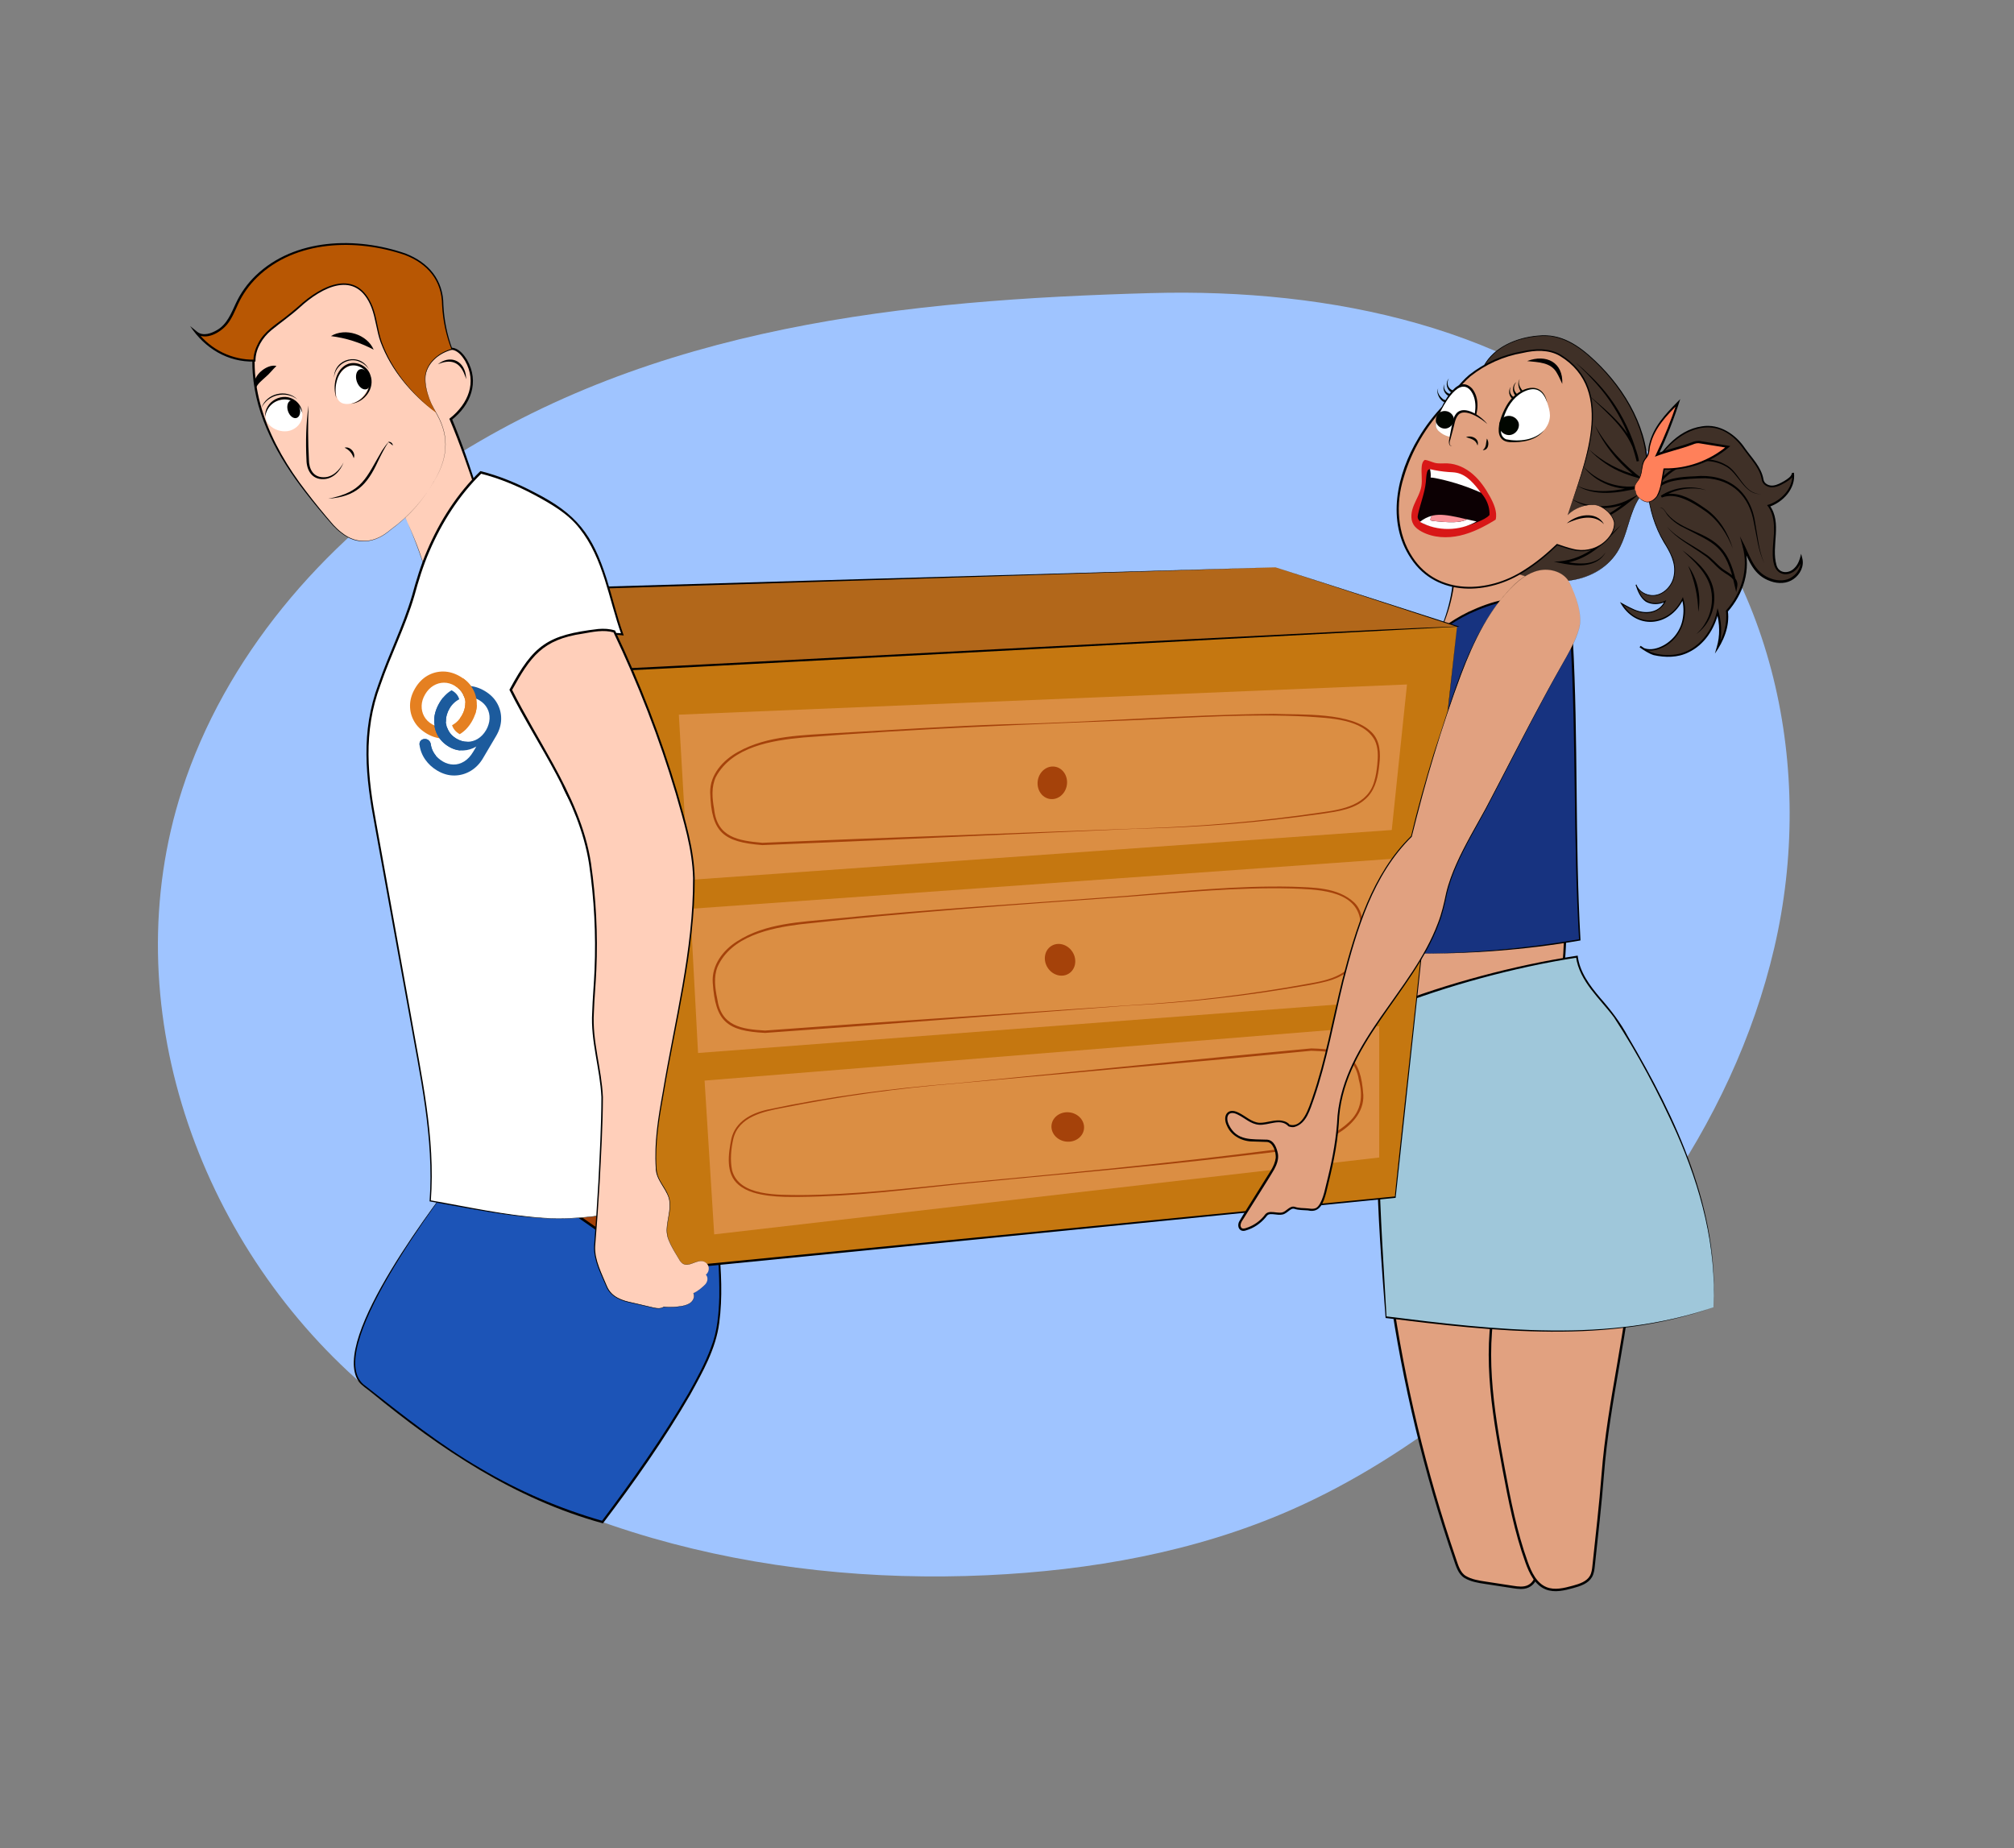 <?xml version="1.0" encoding="UTF-8"?><svg id="Calque_1" xmlns="http://www.w3.org/2000/svg" xmlns:xlink="http://www.w3.org/1999/xlink" viewBox="0 0 827 759"><rect x="0" y="0" width="827" height="759" fill="#808080" stroke="none"/><defs><style>.cls-1{clip-path:url(#clippath);}.cls-2{fill:none;}.cls-2,.cls-3,.cls-4,.cls-5,.cls-6,.cls-7,.cls-8,.cls-9,.cls-10,.cls-11,.cls-12,.cls-13,.cls-14,.cls-15,.cls-16,.cls-17,.cls-18,.cls-19,.cls-20,.cls-21,.cls-22,.cls-23,.cls-24,.cls-25{stroke-width:0px;}.cls-26{clip-path:url(#clippath-1);}.cls-27{stroke:#020202;}.cls-27,.cls-28{stroke-miterlimit:10;}.cls-27,.cls-11{fill:#e1a180;}.cls-28{stroke:#000;}.cls-28,.cls-14{fill:#a5420a;}.cls-4{fill:#fa9298;}.cls-5{fill:#3f3027;}.cls-6{fill:#1c54b7;}.cls-7{fill:#1c5b9d;}.cls-8{fill:#0c0003;}.cls-9{fill:#173380;}.cls-10{fill:#c57710;}.cls-12{fill:#d81717;}.cls-13{fill:#db8e43;}.cls-15{fill:#b2671a;}.cls-16{fill:#b85703;}.cls-17{fill:#9fc4ff;}.cls-18{fill:#9fc7da;}.cls-19{fill:#ff805a;}.cls-20{fill:#fff;}.cls-21{fill:#fffeff;}.cls-22{fill:#e58021;}.cls-23{fill:#ffcfba;}.cls-24{fill:#010600;}.cls-25{fill:#020202;}</style><clipPath id="clippath"><path class="cls-2" d="m187.18,294.52c3.3,1.95,8.14-.13,10.8-4.65s2.15-9.76-1.15-11.7c-3.3-1.95-8.14.13-10.8,4.65"/></clipPath><clipPath id="clippath-1"><ellipse class="cls-2" cx="181.97" cy="298.62" rx="12.14" ry="11.75" transform="translate(-167.69 303.47) rotate(-59.44)"/></clipPath></defs><path class="cls-17" d="m472.79,120.35c73.83-2.04,151.1,14.3,202.51,63.82,52.9,50.96,70.34,131.86,53.24,205.15-17.1,73.29-65.59,138.62-126.18,186.33-22.31,17.57-46.43,33.07-72.41,44.47-39.41,17.29-82.32,24.77-124.77,26.73-92.83,4.29-188.21-19.07-255.99-78.04-67.79-58.97-102.85-156.62-74.42-244.48,17.51-54.11,57.22-100.88,105.66-132.87,87.72-57.94,192.25-68.34,292.36-71.11Z"/><path class="cls-27" d="m619.4,526.71c6.74,37.54,10.81,75.55,12.17,113.66.15,4.17-.28,9.29-4.06,11.04-1.91.89-4.13.59-6.21.27-3.81-.58-7.62-1.16-11.43-1.75-2.84-.43-5.76-.9-8.23-2.37-2.47-1.47-3.34-4.7-4.27-7.42-12.17-35.53-20.98-72.2-26.3-109.37,13.11-6.37,26.43-10.52,40.83-8.24,2.41.38,7.07,1.76,7.5,4.16Z"/><path class="cls-27" d="m670.58,514.7c-1.81,30.52-10.13,60.35-12.45,90.84-.95,12.46-2.44,24.88-3.73,37.31-.16,1.55-.34,3.16-1.12,4.51-1.45,2.52-4.54,3.5-7.35,4.27-3.62.99-7.56,1.97-11.04.58-4.28-1.71-6.48-6.38-8.04-10.72-4.45-12.4-7-25.38-9.42-38.33-4.63-24.67-8.84-50.38-2.13-74.57,2.63-9.47,14.46-13.65,23.97-16.12,10.82-2.81,21.96-3.88,31.33,2.22Z"/><path class="cls-6" d="m191.48,477.7s-61.41,76.45-42.29,91.11c19.12,14.66,50.32,42.74,98.22,56.2,0,0,37.57-48.78,45.73-73.66,8.17-24.88-5.08-81.62-5.08-81.62l-96.58,7.96Z"/><path class="cls-3" d="m191.48,477.7c-10.27,13.32-60.38,78.68-41.33,91.47,15.24,11.99,30.46,24.12,47.27,33.85,15.7,9.28,32.57,16.55,50.11,21.55,0,0-.5.16-.5.16,12.7-16.9,24.97-34.21,35.63-52.49,3.4-6.04,6.91-12.42,9.29-18.92,2.62-6.54,3.19-13.67,3.41-20.66.28-21.15-3.19-42.22-7.59-62.86-22.07,2.54-72.8,5.81-96.29,7.89h0Zm0,0c24.2-2.08,72.62-6.28,96.81-8.28,3.11,13.88,5.48,27.92,6.9,42.07.97,10.55,1.56,21.25.14,31.79-1.37,10.58-6.83,20.19-11.91,29.4-10.63,18.36-22.85,35.73-35.66,52.61,0,0-.19.25-.19.25l-.3-.09c-35.8-9.89-66.42-30.38-94.81-53.7-1.46-1.27-4.09-2.87-5.22-4.52-11.72-17.42,32.43-74.47,44.24-89.54h0Z"/><path class="cls-11" d="m587.76,266.46s9.54-16.04,9.39-32.53l40.79-5.14-2.28,24.08-47.9,13.6Z"/><path class="cls-25" d="m587.76,266.46c5.28-9.99,9.03-21.14,9.03-32.53,0,0,0-.32,0-.32l.31-.04c11.79-1.61,28.8-3.71,40.77-5.28,0,0,.62-.08.62-.08l-.06.62-2.34,24.07-.03.3c-14.07,3.99-34.04,9.31-48.3,13.26h0Zm0,0c14.04-4.14,33.94-10.04,47.77-14.02,0,0-.32.38-.32.38l2.23-24.08.56.54c-12.05,1.5-28.93,3.59-40.81,5,0,0,.31-.36.31-.36-.15,11.47-4.1,22.66-9.75,32.54h0Z"/><path class="cls-11" d="m570.91,413.55c.46.87,1.68,1.24,2.77,1.5,15.67,3.74,44.78,4.68,61.02,3.69,11.15-17.44,6.19-36.19,9.55-55.8-10.4-.03-21.75.86-32.15.83-5.07-.01-10.28,0-15,1.56-3.87,1.28-7.18,3.55-10.15,6-9.67,7.97-16.5,18.34-19.4,29.47-1.12,4.29-1.04,10.39,3.36,12.75Z"/><path class="cls-25" d="m570.91,413.55c.74,1.19,2.3,1.34,3.55,1.63,3.94.86,7.94,1.42,11.94,1.88,10.68,1.17,21.44,1.63,32.18,1.69,5.37.01,10.74-.09,16.1-.43l-.32.19c10.85-16.57,6.19-37.13,9.41-55.66,0,0,.48.57.48.57-9.08-.03-18.17.58-27.28.74-8.93.13-18.53-.78-26.17,4.72-7.43,5.12-13.72,11.98-18.17,19.87-3.41,6.48-9.78,19.59-1.72,24.78h0Zm0,0c-8.2-5.1-2.01-18.42,1.31-25.01,5.52-9.68,13.79-19.13,24.3-23.44,6.55-2.34,13.66-1.6,20.43-1.83,9.09-.19,18.17-.83,27.3-.83h.58l-.1.57c-3.17,18.66,1.34,39.49-9.8,56.12-5.45.29-10.91.35-16.36.29-10.76-.15-21.53-.72-32.21-2.1-4-.52-7.99-1.16-11.92-2.08-1.25-.31-2.81-.5-3.54-1.7h0Z"/><path class="cls-9" d="m579.56,391.54c23.15.21,46.32-1.67,69.14-5.59-2.46-42.57-.93-81.88-3.39-124.45-.39-6.81-8.7-12.98-15.32-14.64-6.62-1.66-13.64-.3-20.08,1.97-18.25,6.43-34.25,21.38-38.08,40.35-1.7,8.41-.99,17.09-.92,25.67.2,25.09-1.67,53.83,8.64,76.7Z"/><path class="cls-3" d="m579.56,391.54c23.15.11,46.29-1.93,69.09-5.87l-.23.29c-2.46-41.05-1.14-82.2-3.53-123.24-.07-1.17-.15-2.54-.57-3.66-1.95-5.1-6.73-8.67-11.62-10.79-9.64-3.89-20.36-.38-29.34,3.75-15.2,7.35-28.15,21.01-31.32,37.96-1.25,6.71-1.03,13.59-.89,20.43.24,13.71-.28,27.41.37,41.09.67,13.63,2.5,27.45,8.04,40.04h0Zm0,0c-11.22-25.46-8.35-54.03-9.02-81.12-.17-6.83-.42-13.76.83-20.56,3.15-17.2,16.23-31.1,31.61-38.6,9.21-4.28,20.15-7.85,30.08-3.87,5.14,2.21,10.16,5.95,12.19,11.35.44,1.21.56,2.64.61,3.93,2.25,41.06.8,82.23,3.12,123.26v.25s-.23.04-.23.04c-22.83,3.92-46.03,5.63-69.19,5.32h0Z"/><path class="cls-18" d="m703.58,536.84c2.56-41.39-17.03-80.5-38.07-115.6-5.8-9.67-16.54-17.07-17.99-28.4-25.31,3.89-53.39,11.41-77.34,20.85-7.24,41.85-4.08,84.82-.89,127.22,45.96,5.6,90.3,10.99,134.29-4.07Z"/><path class="cls-3" d="m703.58,536.84c1.37-24.69-5.2-49.13-15.12-71.56-7.36-16.42-15.87-32.49-25.73-47.54-5.79-7.8-14.17-14.68-15.59-24.85,0,0,.43.32.43.32-13.2,2.06-26.28,4.92-39.17,8.4-12.89,3.5-25.62,7.63-38.05,12.53l.3-.37c-7.55,41.42-3.52,86.57-1.32,126.79,44.46,5.55,90.96,11.11,134.24-3.73h0Zm0,0c-43.2,15.26-89.84,9.9-134.33,4.41,0,0-.28-.03-.28-.03-1.63-21.29-3.25-42.6-3.58-63.98-.31-21.35.64-42.81,4.36-63.9,12.56-4.93,25.41-9.06,38.43-12.56,13.06-3.49,26.29-6.34,39.66-8.37.75,6.7,4.95,12.27,9.18,17.29,4.35,4.92,8.4,10.21,11.51,16.01,19.79,33.61,37.54,71.19,35.05,111.13h0Z"/><path class="cls-2" d="m318.84,267.75c2.51,4.59,4.05,9.71,4.48,14.92"/><path class="cls-10" d="m598.32,257.19c-8.5,78.14-17.01,156.27-25.51,234.41l-303.46,29.92-33.75-251.44,17.07-4.9,345.64-7.99Z"/><path class="cls-3" d="m598.32,257.19c.03.22-25.25,234.48-25.24,234.68-.12.04-303.51,30.08-303.68,30.12-1.31.3-33.66-251.48-34.21-252.19,0,0,.31-.09.31-.09l17.08-4.89c0-.12,345.7-7.56,345.74-7.64h0Zm0,0s-345.95,8.36-345.54,8.34c0,0-17.07,4.91-17.07,4.91.07-2.72,35.06,253.66,33.6,250.61,0,0,303.47-29.74,303.47-29.74-.44,1.81,25.5-234.58,25.54-234.11h0Z"/><path class="cls-28" d="m269.35,521.52c-21.7-14.64-43.35-30.59-65.4-44.7-4.16-77.95-8.31-155.9-12.47-233.85,15,5.39,31.35,10.63,46.35,16.02,5.05,1.82,10.12,3.64,14.84,6.19.7,82.98,18.74,173.38,16.68,256.34Z"/><polygon class="cls-15" points="523.71 232.97 598.32 257.19 253.78 275.05 191.48 242.97 523.71 232.97"/><path class="cls-3" d="m523.71,232.97l74.66,24.04.95.31-1,.05c-.07-.05-344.71,18.3-344.77,18.11,0,0-62.27-32.13-62.27-32.13l-1.5-.77,1.68-.05c82.81-2.45,249.45-7.26,332.24-9.56h0Zm0,0c-82.8,2.68-249.44,7.9-332.22,10.43,0,0,.19-.82.19-.82-.04-.04,63.11,32.36,62.07,31.98,0,.35,345.33-18.27,344.51-17.19,0,0-74.55-24.39-74.55-24.39h0Z"/><polygon class="cls-13" points="289.32 443.73 293.27 506.88 566.34 475.31 566.34 421.36 289.32 443.73"/><polygon class="cls-13" points="278.75 293.47 282.69 361.35 571.49 340.83 577.75 281.07 278.75 293.47"/><polygon class="cls-13" points="283.48 373.19 286.64 432.39 567.65 411.08 571.6 352.67 283.48 373.19"/><path class="cls-14" d="m466.82,340.21c25.3-.67,50.6-2.87,75.64-6.59,8.78-1.19,19.33-3.04,21.9-12.98.66-2.17.96-4.44,1.19-6.71.34-3.37.44-6.85-1.03-9.93-4.84-8.9-18.71-9.1-27.69-9.74-23-1.23-46.01.32-69,1.38-45.97,1.83-92.07,3.62-137.95,7.2-12.88,1.21-29.06,3.7-35.87,16.09-1.99,4.13-1.57,8.87-.78,13.28,1.26,11.67,9.86,12.98,19.82,13.88-.29,0,38.46-1.57,38.4-1.57,24.31-.88,90.21-3.34,115.38-4.28h0Zm0,.1c-43.55,1.86-110.73,5.06-153.8,6.72-15.91-1.28-20.94-5.03-21.4-21.64-.12-7.34,5.31-13.28,11.42-16.64,12.31-6.88,26.86-6.78,40.55-7.73,21.39-1.22,47.68-2.9,68.99-3.6,36.86-.78,73.59-3.97,110.45-4.28,11.42.47,31.99-.82,40.21,7.55,3.51,3.43,3.72,8.76,3.14,13.32-.47,4.58-1.42,9.47-4.61,13.03-4.85,5.35-12.5,6.15-19.23,7.17-25.08,3.54-50.41,5.6-75.72,6.1h0Z"/><path class="cls-14" d="m463.52,412.82c24.68-1.41,49.3-4.37,73.61-8.85,8.68-1.47,18.55-3.78,20.62-13.74.92-4.26,1.35-8.91.66-13.21-2.44-11.81-18.47-11.78-28.09-12.17-22.49-.57-44.9,1.66-67.31,3.4-44.82,3.19-89.76,6.33-134.43,11.3-12.47,1.58-28.32,4.89-33.96,17.51-1.64,4.15-1,8.75-.11,13.03,1.58,11.29,9.91,12.52,19.67,13.09-.29.01,37.34-2.7,37.28-2.7,23.62-1.59,87.6-5.98,112.05-7.66h0Zm0,.1c-42.29,3.14-107.5,8.3-149.33,11.23-15.64-.79-20.43-4.55-21.52-20.63-.5-7.13,4.22-13.36,10.02-16.99,11.62-7.46,25.89-7.87,39.21-9.21,39.88-3.99,81.19-6.44,121.07-9.47,22.39-1.86,44.84-4.22,67.36-3.75,8.78.35,19.02.15,25.84,6.59,3.39,3.38,3.69,8.52,3.3,13-.3,4.49-1.02,9.27-3.87,12.95-4.37,5.56-11.84,6.71-18.38,7.92-24.36,4.3-49.02,7.12-73.71,8.37h0Z"/><path class="cls-14" d="m392.7,444.92c-23.88,1.94-47.68,5.27-71.18,9.98-8.05,1.51-18.35,3.66-20.44,12.91-.92,4.09-1.32,8.64-.47,12.76,2.89,10.82,19.12,10.04,28.09,10.17,21.81-.11,43.47-2.71,65.15-4.88,43.37-4.06,86.84-8.16,130.03-13.8,10.54-1.49,21.84-3.65,29.88-11.13,5.29-4.76,6.01-10.91,4.2-17.56-1.77-10.98-10.13-11.56-19.51-11.89.28-.02-36.44,3.47-36.39,3.47-23.05,2.08-85.5,7.79-109.37,9.97h0Zm0-.1c41.27-4.01,104.9-10.51,145.73-14.3,15.02.34,20.33,3.38,21.39,19.21.28,6.98-5.04,12.56-10.7,15.86-11.52,6.69-25.19,7.31-38.1,8.9-38.56,4.67-78.54,7.94-117.12,11.77-21.66,2.29-43.36,5.02-65.19,5.23-4.36.06-8.75.05-13.11-.5-4.35-.59-8.89-1.57-12.35-4.5-5.41-4.53-4.17-12.74-2.93-18.88,1.67-7.04,8.12-10.46,14.68-11.93,25.58-5.44,51.63-8.84,77.69-10.86h0Z"/><ellipse class="cls-14" cx="432.14" cy="321.48" rx="6.71" ry="6.04" transform="translate(47.25 698.25) rotate(-81.04)"/><ellipse class="cls-14" cx="435.29" cy="394.11" rx="6.04" ry="6.71" transform="translate(-144.78 302.9) rotate(-33.22)"/><ellipse class="cls-14" cx="438.45" cy="462.78" rx="6.04" ry="6.71" transform="translate(-77.34 837.43) rotate(-82.54)"/><path class="cls-5" d="m620.7,234.64c7.39,2.89,15.39,4.72,23.27,3.81s15.67-4.85,19.96-11.53c4.49-6.99,4.79-16.1,9.46-22.97.61-.9,2.47-1.3,3.31-1.99.58,6.51,2.83,13.98,6.06,19.65,1.34,2.36,2.91,4.62,3.89,7.16,1.17,3.05,1.43,6.53.26,9.59s-3.89,5.57-7.12,6.08c-3.23.51-6.8-1.29-7.96-4.34.7,2.41,2.34,6.08,4.65,7.07,2.31.99,5.05.88,7.28-.27-1.38,3.12-4.98,4.99-8.38,4.66s-6.48-2.04-9.45-3.71c2.03,3.3,5.26,6.28,9.07,6.99,3.81.71,7.9-.27,10.98-2.62,2.13-1.63,3.75-3.85,4.96-6.25,1.16,3.77.73,8.7-.98,12.25-1.72,3.56-4.81,6.42-8.48,7.87-2.62,1.03-5.86,1.24-8-.59,1.66,1.19,4.43,3.04,6.45,3.34,2.23.34,4.48.63,6.72.47,4.61-.32,9-2.57,12.23-5.88,3.23-3.31,5.35-7.62,6.39-12.12,1.37,4.83,1.48,9.65.09,14.48,2.87-4.51,4.35-9.54,3.75-14.85,6.55-7.54,9.39-16.93,6.86-26.59,1.88,3.66,3.15,8.06,6.22,10.81,3.06,2.75,7.36,4.44,11.35,3.43,3.99-1.01,7.17-5.3,6.07-9.27-.6,2.4-2.46,5.08-4.83,5.81-1.19.37-2.54.4-3.64-.19-1.57-.85-2.25-2.74-2.52-4.5-.61-3.83.04-7.73.21-11.61.18-3.88-.21-8.02-2.55-11.11,5.7-1.81,10.82-7.6,9.97-13.53-.03,1.64-2.33,3.09-3.76,3.89-1.52.85-3.13,1.7-4.87,1.72-1.74.02-3.62-1.09-3.86-2.81-.67-4.77-4.95-9.02-7.7-12.96-2.76-3.94-6.66-7.29-11.35-8.39-5.95-1.4-12.28,1.05-16.97,4.96-4.69,3.92-8.05,9.16-11.33,14.32.87-18.55-10.09-36.94-24.21-49.01-3.19-2.72-6.63-5.26-10.56-6.72-10.35-3.86-27.43,1.23-32.29,11.15,8.5.28,19.94,5.08,24.32,12.37,4.38,7.29,5.43,16.29,3.9,24.65s-5.47,16.14-10.45,23.04c-2.6,3.59-5.5,7.01-7.5,10.97-1.07,2.13-1.88,4.49-1.63,6.86s.48,5.55,2.7,6.42Z"/><path class="cls-3" d="m620.7,234.64c14.41,5.98,33.72,6.51,43.26-7.9,4.49-7.12,4.66-16.21,9.57-23.1.94-.88,2.31-1.08,3.27-1.88,0,0,.02.19.02.19.46,4.82,1.67,9.56,3.44,14.06,1.63,4.63,4.81,8.41,6.63,12.94.84,2.29,1.18,4.8.78,7.23-.66,4.84-5.28,9.34-10.37,8.38-2.42-.43-4.72-2.04-5.63-4.41l.35-.12c.38,1.28.89,2.53,1.53,3.7,1.86,4.19,6.97,4.86,10.65,2.7,0,0-.24.54-.24.54-1.44,3.24-5.13,5.13-8.6,4.8-3.46-.34-6.56-2.06-9.53-3.73,0,0,.32-.33.32-.33,6.18,10.59,19.61,8.73,24.57-1.89,0,0,.32-.63.32-.63l.2.67c2.45,8.1-1.69,17.66-9.82,20.56-2.6.97-5.85,1.2-8.12-.71,0,0,.4-.51.4-.51,1.41,1,2.86,1.96,4.41,2.66,3.16,1.19,6.8,1.3,10.11.88,9.27-1.52,15.53-10.14,17.04-19,1.68,5.18,2.09,10.85.52,16.11,0,0-.72-.33-.72-.33,2.8-4.35,4.32-9.6,3.65-14.77,6.34-7.05,9.45-17.08,6.85-26.34,0,0-1.1-4.16-1.1-4.16l1.96,3.83c2.7,5.74,4.49,11.46,11.09,13.61,2.79.98,6.05.92,8.45-.81,2.36-1.62,3.98-4.62,3.22-7.49,0,0,.94-.01.94-.01-.87,3.37-3.74,6.78-7.52,6.4-7.17-1.2-3.9-13.58-4.14-18.6.02-3.49-.63-7.08-2.85-9.76,5.65-1.59,11.05-7.06,10.27-13.24,0,0,.81-.05.81-.05-.21,2.04-2.06,3.03-3.55,3.99-2.16,1.25-5.05,2.8-7.61,1.51-1.04-.48-1.98-1.5-2.12-2.72,0,0-.11-.61-.11-.61-.26-1.23-.75-2.38-1.33-3.49-1.61-2.97-3.92-5.53-5.94-8.34-1.92-2.79-4.33-5.28-7.26-6.95-9.46-5.49-20.51,1.1-26.27,9.01-2.32,2.97-4.35,6.2-6.39,9.39,1.16-18.12-8.5-35.32-21.33-47.52-6.49-6.19-13.75-11.34-23.18-10.31-8.5.71-17.82,4.4-22.07,12.22,0,0-.13-.21-.13-.21,4.49.19,8.88,1.4,12.95,3.23,4.04,1.86,7.92,4.38,10.62,8,5.09,7.44,6.28,16.99,4.75,25.74-1.57,8.83-5.84,16.95-11.14,24.09-3.65,5.24-9.23,10.74-8.48,17.61.24,2.07.44,4.84,2.62,5.79h0Zm0,0c-2.19-.94-2.38-3.72-2.64-5.79-.76-6.91,4.79-12.39,8.43-17.66,5.27-7.15,9.51-15.27,11.05-24.07,1.5-8.69.29-18.21-4.78-25.58-2.67-3.56-6.53-6.06-10.55-7.89-4.05-1.8-8.42-3-12.86-3.17h-.23s.1-.21.1-.21c4.28-7.95,13.7-11.72,22.31-12.46,9.56-1.06,16.92,4.09,23.51,10.35,12.7,12.02,22.35,28.84,21.67,46.77,0,0-.54-.17-.54-.17,5.3-8.58,11.98-18.19,22.76-19.7,7.14-1.18,13.85,3.31,17.65,9.06,2.79,3.94,6.71,7.72,7.55,12.75.25,1.75,2.27,2.73,3.99,2.5,1.6-.18,3.11-1.04,4.57-1.87,1.25-.78,2.98-1.8,3.14-3.31,0,0,.81-.05.81-.05.83,6.4-4.45,12.1-10.24,14,0,0,.21-.67.21-.67,5.36,7.26.57,16.69,2.87,24.63.99,3.49,5.06,3.58,7.31,1.22,1.63-1.52,2.32-3.81,2.79-5.92,0,0,.47,1.82.47,1.82.89,3.27-.9,6.72-3.59,8.57-2.69,1.92-6.31,1.99-9.33.91-6.96-2.33-8.83-8.16-11.59-14.11,0,0,.86-.33.86-.33,1.23,4.69,1.24,9.71-.06,14.38-1.28,4.68-3.76,8.97-6.93,12.61l.1-.32c.82,6.31-1.76,12.39-5.33,17.45,0,0,.77-2.67.77-2.67,1.37-4.64,1.26-9.62-.08-14.26,0,0,.74-.02.74-.02-1.54,6.86-5.8,13.38-12.28,16.45-4.42,2.23-9.56,2.19-14.29,1.14-2.12-.69-3.99-1.97-5.78-3.22,0,0,.4-.51.4-.51,2.05,1.74,5.08,1.5,7.48.61,5.04-1.87,8.95-6.5,9.82-11.83.48-2.64.44-5.41-.31-7.98l.51.04c-5.61,11.47-19.62,12.74-25.95,1.1,1.74.98,3.49,2,5.31,2.79,4.53,2.28,10.64,1.89,13.01-3.17,0,0,.28.27.28.27-2.47,1.25-5.54,1.33-7.99-.02-2.31-1.61-3.38-4.34-4.21-6.91,0,0,.35-.12.35-.12.84,2.23,3.02,3.78,5.34,4.2,4.89.93,9.35-3.42,10-8.09.9-4.92-1.59-9.45-4.13-13.48-3.71-6.28-5.9-13.44-6.62-20.69,0,0,.17.07.17.07-.67.5-1.44.74-2.14,1.1-.77.32-1.24.89-1.63,1.6-.84,1.34-1.55,2.77-2.14,4.25-2.41,5.87-3.36,12.38-6.8,17.82-9.59,14.41-28.95,13.86-43.37,7.83h0Z"/><path class="cls-11" d="m644.52,239.35c-2.15-4.39-7.83-6.18-12.61-5.13-4.78,1.05-8.76,4.32-12.12,7.87-10.95,11.58-17.13,26.77-22.47,41.79-6.94,19.53-12.87,39.42-17.76,59.56-14.33,13.5-22.08,36.06-27.08,55.1-5,19.04-7.89,38.71-14.95,57.09-1.41,3.67-4.6,8.02-8.24,6.54-1.25-1.74-4.21-1.87-6.33-1.55-2.12.32-4.22,1.08-6.35.8-3.32-.43-5.81-3.22-8.92-4.44-1.01-.39-2.23-.59-3.13.01-1.2.81-1.21,2.58-.78,3.97.95,3.1,3.48,5.66,6.56,6.65,1.79.58,3.7.64,5.59.7,1.5.05,3,.1,4.5.14,2.48.08,4.16,4.56,3.9,7.03s-1.61,4.67-2.92,6.78c-3.84,6.13-7.68,12.26-11.51,18.4-.44.7-.89,1.43-.97,2.25s.32,1.76,1.11,1.99c.45.14.94.03,1.39-.1,3.33-.94,6.33-3.02,8.39-5.81,1.45-1.97,4.89.05,7.17-.85,1.66-.65,2.98-2.78,4.66-2.18s3.98.44,5.79.67c.96.12,1.96.23,2.85-.14.88-.36,1.51-1.14,1.99-1.96,1.12-1.87,1.66-4.02,2.18-6.14,2.32-9.43,4.55-18.95,4.98-28.65,1.48-33.52,37.84-57.67,44.05-90.64,2.68-14.21,11.97-27.86,18.6-40.71,2.68-5.18,5.35-10.36,8.03-15.54,6.83-13.21,13.66-26.43,20.99-39.37,2.81-4.96,5.72-9.93,7.31-15.4s-1.39-13.65-3.9-18.77Z"/><path class="cls-25" d="m644.52,239.35c-2.77-5.37-10.06-6.59-15.26-4.27-2.68,1.11-5.06,2.85-7.19,4.81-10.59,10.06-16.98,23.56-22.09,37.03-4.06,10.87-7.71,21.89-11.09,32.99-3.41,11.13-6.38,22.41-9.19,33.68-15.93,15.7-22.53,38.06-27.98,59.17-3.96,16.11-6.75,32.58-12.15,48.33-1.63,4.38-3.01,10.39-8.18,11.72-.8.11-1.61-.02-2.35-.31l-.07-.1c-3.22-3.32-7.96-.25-11.98-.53-3.47-.27-5.83-2.8-8.74-4.18-3.84-1.99-5.24.89-3.61,4.26,3.26,6.66,9.39,5.77,15.68,6.03,2.86.23,3.97,3.46,4.43,5.83.38,2.23-.5,4.51-1.55,6.43-2.2,3.74-4.52,7.29-6.78,10.94-.91,1.43-4.19,6.68-5.12,8.16-.71,1.32-1.94,2.51-1.9,4,.26,1.72,1.76,1.15,3.2.6,2.42-.93,4.62-2.48,6.29-4.47.39-.42.64-.93,1.15-1.27.54-.39,1.18-.5,1.76-.52,1.56-.04,3.26.51,4.7.19,1.69-.37,3.1-2.9,5.16-2.31,1.75.62,3.63.47,5.48.66,1.47.22,3.1.38,4.11-.89,2.3-2.69,3.07-8.49,4.03-11.88,2.03-8.31,3.54-16.73,3.94-25.28,2.99-30.92,30.74-51.1,41.21-79.06,1.57-3.99,2.5-8.14,3.38-12.34.99-4.19,2.52-8.22,4.26-12.13,3.49-7.84,7.93-15.19,12.02-22.71,8-15.14,15.7-30.44,23.85-45.5,2.04-3.77,4.1-7.52,6.21-11.25,3.12-5.59,6.59-11.09,8.33-17.3,1.34-6.35-1.34-12.8-3.93-18.5h0Zm0,0c2.62,5.68,5.31,12.15,3.99,18.51-1.72,6.22-5.18,11.75-8.28,17.35-2.09,3.73-4.15,7.49-6.17,11.26-8.1,15.09-15.76,30.4-23.71,45.57-4.07,7.53-8.48,14.89-11.94,22.72-1.72,3.91-3.23,7.92-4.2,12.08-.87,4.18-1.8,8.41-3.36,12.41-10.68,28.83-40.02,49.83-41.12,82.16-.59,9.57-2.91,19.17-5.19,28.46-1.05,3.79-2.42,8.36-7.47,7.17-1.86-.16-3.82-.05-5.64-.67-.68-.2-1.26.18-1.85.59-.83.58-1.64,1.43-2.86,1.75-1.18.27-2.3.07-3.35-.05-1.16-.13-2.33-.27-3.04.47-1.89,2.51-4.43,4.55-7.39,5.67-1.14.35-2.27,1.05-3.5.34-1.22-.86-1.14-2.49-.62-3.5,1.77-3.16,4.87-7.83,6.77-10.98,0,0,3.4-5.45,3.4-5.45,1.82-3.15,4.4-6.08,4.87-9.77.12-2.18-1.01-6.28-3.56-6.51-1.53-.03-4.09-.16-5.62-.19-4.4.08-9.03-2.19-10.84-6.41-2.02-4.13.25-7.76,4.78-5.41,2.82,1.33,5.3,3.9,8.43,4.13,3.07.16,6.38-1.53,9.59-.8,1.09.21,2.26.68,2.98,1.69l-.17-.14c5.55,1.63,8.01-7.04,9.42-10.96,5.44-15.71,8.26-32.12,12.27-48.23,5.53-21.17,12.24-43.6,28.29-59.32,2.51-10.68,5.86-22.56,9.18-33.47,8.09-23.98,14.79-51.87,33.42-69.98,2.13-1.96,4.52-3.69,7.22-4.8,5.22-2.31,12.53-1.08,15.28,4.32h0Z"/><path class="cls-3" d="m652.48,162.38c8.47,7.29,18.66,15.2,20.51,26.94,0,0-.92.19-.92.19-1.92-7.83-5.01-15.39-9.33-22.22-4.21-6.94-9.86-12.85-15.73-18.41,1.55,1.31,3.11,2.63,4.55,4.06,4.52,4.09,8.59,8.77,11.9,13.9,4.42,6.87,7.7,14.49,9.53,22.46,0,0-.92.19-.92.19-1.85-11.66-11.6-19.34-19.59-27.1h0Z"/><path class="cls-3" d="m652.45,184.51c5.76,5.21,12.66,8.86,20.18,10.76,0,0-.42.85-.42.85-7.38-5.61-13.48-13.03-17.32-21.47,4.94,8.76,11.78,16.27,19.85,22.22-2.62-.74-5.4-1.52-7.92-2.53-5.47-2.09-10.38-5.6-14.37-9.83h0Z"/><path class="cls-3" d="m647.28,199.25c7.84,4.09,17.17,2.18,25.38.28,0,0,.2.97.2.97-8.52,1.35-17.74-2.21-22.87-9.19,5.62,6.28,14.39,9.58,22.71,8.2,0,0,.2.98.2.98-8.28,1.86-18.05,3.64-25.62-1.24h0Z"/><path class="cls-3" d="m645.41,214.75c8.79,1.11,16.82-4.35,23.37-9.59,0,0,.55.82.55.82-1.91.98-3.94,1.68-6.03,2.12-6.2,1.33-13.03.17-18.27-3.37,7.3,3.97,16.48,4.22,23.84.37,0,0,4.25-2.25,4.25-2.25-7.52,6.33-17.23,14.15-27.71,11.9h0Z"/><path class="cls-3" d="m665.68,215.51c-6.36,7.29-14.15,15.01-24.35,15.8,0,0,.06-.92.06-.92,4.69.96,9.9,1.84,14.36-.38,1.45-.73,2.67-1.89,3.59-3.27-.76,1.47-1.94,2.75-3.39,3.62-5.45,3.15-12.12,1.47-17.89.3,11.95-.21,19.46-7.37,27.62-15.15h0Z"/><path class="cls-3" d="m723.37,202.87c-7.37.6-9.38-8.94-15.19-11.62-9.45-5.11-23.11.57-28.1,9.56,0,0-.73-.57-.73-.57,4.53-3.98,10.83-4.45,16.54-4.65,13.21-1.3,22.87,5.73,24.82,18.99,1.07,5.65,1.43,11.46,3.78,16.75-2.57-5.2-3.1-11.08-4.3-16.65-1.83-10.84-8.84-17.8-19.99-18.31-4.2.08-8.64.26-12.74,1.05-3.5.64-6.58,2.59-9.19,4.94,4.37-10.65,19.8-17.49,30.18-11.61,5.88,2.8,7.51,12.4,14.92,12.13h0Z"/><path class="cls-3" d="m700.79,201.34c-6.19-1.68-13.02-.6-18.33,2.94,0,0-.4-.77-.4-.77,1.59-.66,3.35-.88,5.05-.73,5.08.46,9.46,3.48,13.49,6.29,5.47,3.87,9.08,9.91,10.95,16.23-2.35-6.07-6.06-11.79-11.46-15.51-2.7-1.86-5.46-3.65-8.45-4.86-2.94-1.24-6.29-1.8-9.26-.61l-.4-.77c5.5-3.55,12.68-4.41,18.81-2.2h0Z"/><path class="cls-3" d="m684.52,216.26c4.31,4.86,10.33,7.43,15.58,11.09,2.76,1.68,4.74,4.28,7.25,6.25,2.46,1.77,6.76,3.51,5.99,7.31,0,0-.4,2.22-.4,2.22l-.53-2.2c-3.81-17.33-8.02-17.46-22.42-24.97-1.73-1.03-3.36-2.26-4.71-3.77-1.27-1.13-1.71-3.28-3.47-3.77-.25-.03-.49.09-.65.29.78-.92,1.95.28,2.46.95,5.18,7.86,15.89,8.23,22.37,14.62,4.45,4.3,6.03,10.64,7.34,16.43,0,0-.94.01-.94.01.13-.71.08-1.41-.23-2.04-1.12-2.05-3.48-2.94-5.33-4.37-2.53-1.96-4.42-4.63-7.15-6.39-5.11-3.74-11.17-6.58-15.17-11.66h0Z"/><path class="cls-3" d="m690.7,225.86c5.49,4.06,11.27,8.89,12.84,15.91,1.11,5.19-.13,10.76-3.28,14.99-1.06,1.38-2.29,2.63-3.71,3.61,1.28-1.15,2.41-2.45,3.31-3.89,2.76-4.22,3.76-9.59,2.71-14.49-1.47-6.75-7-11.59-11.86-16.13h0Z"/><path class="cls-3" d="m693.21,232.31c3.85,5.35,5.42,12.48,4.16,18.95-.17-6.61-1.54-12.88-4.16-18.95h0Z"/><path class="cls-11" d="m643.71,211.53c3.22-3.22,7.03-4.24,10.74-4.29,3.09-.05,7.32,3.58,8.29,6.52.38,1.16.2,2.43-.18,3.59-1.41,4.32-5.52,7.4-9.94,8.45-4.42,1.05-8.92-.7-13.23-2.14-6.75,6.49-14.35,12.35-23.17,15.49-8.82,3.14-19.03,3.26-27.21-1.3-11.82-6.6-16.88-21.82-14.63-35.16,2.25-13.35,9.4-26.57,18.87-36.24,8.59-11.81,10.09-12.4,16.1-16.1,5.53-3.41,10.3-4.62,16.66-5.9s11.3-1.04,16.62,2.68c5.41,3.78,9.82,10.64,10.74,17.18.91,6.54.37,12.88-1.07,19.33-2.37,10.58-5.13,17.64-8.59,27.91Z"/><path class="cls-25" d="m643.71,211.53c3.11-3.14,7.91-4.98,12.31-4.13,3.13,1.1,6.1,3.62,7,6.9.41,3.46-1.83,6.71-4.39,8.81-3.56,2.91-8.45,3.94-12.87,2.76-2.21-.5-4.33-1.26-6.45-1.96l.28-.06c-4.15,4-8.58,7.74-13.49,10.81-14.67,9.66-36.15,10.74-46.73-5.34-10.21-15.19-5.78-34.7,3.06-49.43,2.86-4.92,6.68-9.82,10.49-13.71,3.22-4.26,6.24-8.73,10.35-12.23,6.36-5.01,13.85-8.33,21.81-9.68,5.18-1.19,10.99-1.45,15.75,1.33,23.75,14.56,9.78,45.44,2.9,65.93h0Zm0,0c6.45-20.27,20.17-51.15-3.21-65.38-4.67-2.68-10.21-2.38-15.3-1.2-7.83,1.35-15.24,4.68-21.44,9.61-4,3.43-7.01,7.91-10.16,12.13-7.94,8.24-13.98,18.37-17.18,29.36-3.44,10.8-2.74,23.22,3.63,32.8,10.3,15.78,31.32,14.65,45.7,5.28,4.92-3.04,9.38-6.79,13.56-10.79,2.18.73,4.33,1.52,6.55,2.03,4.32,1.15,9,.21,12.5-2.57,2.5-1.98,4.71-5.12,4.37-8.44-.83-3.16-3.75-5.71-6.76-6.8-4.34-.89-9.14.89-12.26,3.97h0Z"/><path class="cls-3" d="m643.37,214.91c4.03-3.66,12.2-5.3,15.29.38-4.14-4.42-10.42-2.66-15.29-.38h0Z"/><path class="cls-19" d="m671.72,201.76c-.68-.74-.57-1.92-.13-2.82s1.14-1.65,1.61-2.53c1.23-2.34.68-5.36,2.11-7.59.41-.63.96-1.17,1.28-1.85.35-.75.4-1.59.5-2.41.92-7.6,6.46-13.73,11.92-19.11-2.37,7.26-5.21,14.36-8.51,21.25,4.29-1.67,10.2-2.97,14.49-4.64.61-.24,1.22-.47,1.87-.52.53-.04,1.07.05,1.59.13,3.67.6,7.34,1.2,11.01,1.81-7.21,6.09-16.69,9.41-26.12,9.17-.54,2.95-.93,5.62-1.76,8.5-.16.55-.32,1.11-.56,1.63-.49,1.1-1.31,2.04-2.33,2.68-.62.39-1.32.67-2.05.72-1.93.12-5.03-2.47-4.92-4.41Z"/><path class="cls-3" d="m671.72,201.76c-1.27-1.5.08-3.43.99-4.72,1.53-2.19,1.02-5.06,2-7.48.32-.84.94-1.54,1.41-2.22.91-1.44.59-3.36,1.1-4.97,1.62-6.92,6.63-12.34,11.49-17.24,0,0,1.24-1.24,1.24-1.24-2.48,7.86-5.47,15.55-9.01,22.99,0,0-.6-.65-.6-.65,4.72-1.81,9.62-2.84,14.25-4.55,1.12-.52,2.67-.84,3.89-.51,2.91.47,9.08,1.52,12.03,2,0,0-.74.62-.74.62-7.29,6.15-16.9,9.43-26.42,9.11,0,0,.29-.23.29-.23-.54,2.86-1,5.77-1.87,8.57-.52,1.91-1.63,3.74-3.5,4.59-1.87,1.05-4-.07-5.31-1.5-.64-.71-1.25-1.59-1.22-2.59h0Zm0,0c.13,1.96,2,3.39,3.68,4.09,1.86.71,3.79-.62,4.85-2.09,1.89-3.37,2.02-7.45,2.8-11.18,0,0,.04-.24.04-.24h.25c9.35.18,18.7-3.2,25.83-9.22,0,0,.22.78.22.78l-7.39-1.19-3.69-.6c-1.27-.29-2.21-.02-3.39.48-5.11,1.92-10.39,2.97-15.37,4.96,0,0,.52-1.08.52-1.08,3.3-6.86,6.16-13.94,8.54-21.17l.7.43c-4.86,4.76-9.87,9.99-11.56,16.76-.54,1.67-.24,3.55-1.26,5.08-.53.73-1.11,1.34-1.43,2.12-1.02,2.38-.59,5.25-2.19,7.43-.95,1.28-2.34,3.08-1.13,4.63h0Z"/><path class="cls-20" d="m592.46,178.27c-1.22-.7-2.45-1.61-2.83-2.96-.32-1.14.05-2.34.46-3.45,1.35-3.64,3.27-7.06,5.65-10.12.78-1,1.62-1.97,2.69-2.64s2.41-1.01,3.62-.65c1.41.42,2.4,1.68,3.04,3,1.44,2.96,1.54,6.48.52,9.61-2,6.17-6.75,10.88-13.16,7.22Z"/><path class="cls-3" d="m592.46,178.27c-2.51-1.28-3.67-3.34-2.56-6.08,1.68-4.85,8.11-19.34,14.55-12.68,6.28,7.52-1.57,24.86-11.99,18.76h0Zm0,0c10.21,5.92,17.1-11.02,11.23-18.11-5.2-5.77-12.12,8.09-13.66,12.08-1.19,2.73-.08,4.7,2.43,6.03h0Z"/><path class="cls-24" d="m593.59,165.22c-2.09-.11-4.17-3.97-3.02-5.73-.22.53-.21,1.11-.08,1.63.28,1.05,1.07,1.91,1.85,2.62.4.34.85.55,1.2.48l.05,1h0Z"/><path class="cls-24" d="m595.11,162.71c-1.97-.74-2.96-3.17-2.03-4.99-.54,1.74.59,3.71,2.33,4.04,0,0-.3.95-.3.95h0Z"/><path class="cls-24" d="m596.1,161.2c-2.12-1.08-2.73-4.07-1.16-5.78-.57.89-.68,2.01-.36,2.93.32.92,1.08,1.65,1.93,1.94l-.41.91h0Z"/><path class="cls-24" d="m625.92,161.88c-2.03-.53-3.3-4.72-1.82-6.22-.32.47-.43,1.04-.4,1.58.06,1.09.67,2.09,1.3,2.93.32.41.72.71,1.08.71l-.15.99h0Z"/><path class="cls-24" d="m621.39,164.09c-1.78-1.12-2.27-3.69-.99-5.3-.87,1.6-.16,3.76,1.48,4.42,0,0-.48.88-.48.88h0Z"/><path class="cls-24" d="m622.66,162.8c-1.87-1.48-1.87-4.53.01-5.9-.73.76-1.06,1.83-.93,2.8.13.97.73,1.83,1.5,2.29l-.58.81h0Z"/><path class="cls-11" d="m596.21,183.24c-.52,0-.95-.47-1.06-.98s0-1.04.11-1.54c.51-2.23,1.01-4.46,1.52-6.69.23-1.02.47-2.05.96-2.98s1.27-1.74,2.27-2.05c.94-.29,1.96-.1,2.9.18,3,.88,5.75,2.62,7.82,4.96"/><path class="cls-25" d="m596.21,183.24c-1.51-.02-1.33-2.01-1.09-3.02,0,0,.66-3.51.66-3.51.56-2.38.6-4.93,2.24-6.95,3.3-3.79,10.49,1.31,12.7,4.38-2.19-2.17-9.38-6.85-11.95-3.72-1.44,1.72-1.56,4.34-2.25,6.46,0,0-.93,3.45-.93,3.45-.33.99-.79,2.6.61,2.91h0Z"/><path class="cls-24" d="m602,179.49c2.27-.9,5.65.69,4.71,3.45-.72-2.44-2.56-2.69-4.71-3.45h0Z"/><path class="cls-24" d="m608.86,184.83c1.58-1.21,1.26-2.89,1.68-4.72,1.19,1.55.7,4.91-1.68,4.72h0Z"/><path class="cls-20" d="m616.1,174.54c.7-3.11,1.77-6.18,3.55-8.83,1.79-2.64,4.35-4.84,7.4-5.78,1.6-.5,3.42-.62,4.89.19,1.87,1.02,2.71,3.23,3.39,5.25.56,1.69,1.12,3.41,1.12,5.19,0,3.82-2.7,7.3-6.13,9.01-3.19,1.59-6.75,1.73-10.25,1.6-3.88-.14-4.74-3.25-3.98-6.62Z"/><path class="cls-24" d="m634.1,176.6c-3.24,4.35-9.12,5.18-14.2,4.96-8.22-.65-3.21-12.4-.4-16.41,4.27-6.07,13.8-9.55,15.83.22-1.74-5.41-5.17-6.99-10.23-4.2-3.94,2.23-6.44,6.29-7.73,10.55-.86,2.87-2.3,7.1,1.04,8.67,5.27,1.11,11.83.41,15.69-3.8h0Z"/><path class="cls-24" d="m617.61,171.28c-1.61.87-2.41,2.98-1.81,4.71.6,1.73,2.51,2.89,4.33,2.64s3.35-1.84,3.55-3.66c.07-.6,0-1.22-.25-1.77-1.01-2.22-3.74-3.06-5.81-1.94Z"/><path class="cls-24" d="m591.43,169.23c-1.47.8-2.2,2.73-1.65,4.32s2.3,2.64,3.95,2.42,3.06-1.68,3.24-3.35c.06-.55,0-1.12-.23-1.62-.93-2.03-3.41-2.81-5.31-1.77Z"/><path class="cls-3" d="m627.11,148.26c7.78-2.97,14.84.48,14.4,9.39-.74-1.53-1.36-3.06-2.16-4.39-2.43-4.57-7.67-4.48-12.24-4.99h0Z"/><path class="cls-23" d="m164.52,208.49c3.86,7.96,7.15,16.2,9.85,24.62,7.29-10.03,14.91-20.25,21.72-30.62-3.35-10.21-6.82-20.48-11-30.38,3.85-3.18,7.48-7.5,8.34-12.42.86-4.92-.41-10.25-3.7-14-.76-.86-1.64-1.65-2.69-2.11-1.4-.61-3-.58-4.49-.28-3.02.6-5.8,2.31-7.7,4.73-2.24,2.85-3.19,6.48-4.09,9.99-1.42,5.58-2.85,11.2-3.22,16.95-.27,4.21.04,8.43-.17,12.65-.36,7.29-6.04,14.3-2.85,20.87Z"/><path class="cls-3" d="m164.52,208.49c3.71,7.85,7.57,16.54,9.79,24.58,7.15-9.71,15.19-21.45,21.46-30.47-3.45-10.19-6.91-20.4-11.12-30.3,0,0-.14-.33-.14-.33l.28-.23c7.46-5.95,11.17-14.72,6.19-23.57-1.12-1.8-2.58-3.74-4.66-4.39-4.25-1.05-9.02,1.45-11.54,4.91-1.32,1.81-2.18,3.93-2.85,6.1-1.24,4.38-2.42,8.82-3.31,13.29-1.55,6.74-.82,13.65-1.27,20.49-.61,6.66-5.84,13.24-2.83,19.94h0Zm0,0c-3.05-6.68,2.14-13.3,2.71-19.95.38-4.56-.09-9.15.2-13.72.27-4.58,1.21-9.09,2.28-13.54,1.16-4.43,1.86-9.13,4.54-12.98,2.69-3.75,7.65-6.44,12.32-5.34,2.36.74,3.92,2.76,5.18,4.75,5.26,9.18,1.55,18.61-6.33,24.77,0,0,.14-.56.14-.56,2.08,4.98,3.98,10.03,5.77,15.12,1.8,5.08,3.45,10.22,5.1,15.35l.05.16-.09.13c-6.99,10.46-14.59,20.47-22.03,30.59-2.68-8.48-5.97-16.77-9.82-24.78h0Z"/><path class="cls-23" d="m178.3,197.47c13.23-22.8-4.92-29.91-13-55-1.82-5.67-4.51-26.16-9.04-30.4-.97-.91-2.06-1.71-3.25-2.32-8.37-4.3-15.94,1.38-22.18,6.64-5.32,4.49-10.65,8.98-15.97,13.48-2.89,2.44-5.88,3.26-9.02,5.35-3.68,13.62-1.3,28.36,4.28,41.31,6.14,14.25,15.93,26.63,26,38.37,1.67,1.95,3.6,3.66,5.75,5.06h0c4.86,3.17,11.18,2.99,15.85-.46l3.18-2.35c6.89-5.09,12.67-11.54,16.98-18.95.15-.27.3-.51.43-.74Z"/><path class="cls-3" d="m178.3,197.47c5.32-8.9,6.39-17.74,1.24-27-4.5-8.36-10.19-16.12-13.42-25.14-2.27-5.93-3.02-12.32-4.56-18.46-1.16-4.55-2.14-9.27-4.56-13.33-2.67-3.71-7.82-5.54-12.28-4.68-6.22,1.2-11.06,5.79-15.8,9.75-4.27,3.7-10.28,8.68-14.55,12.28-2.63,1.98-5.69,3.02-8.25,4.75-5.62,23.22,4.67,46.89,19.49,66.01,3.61,4.77,7.41,9.41,11.32,13.94,1.01,1.1,2.1,2.12,3.28,3.03,6.65,5.43,14.06,4.22,20.27-1.21,7.28-5.27,13.4-12.12,17.84-19.94h0Zm0,0c-4.41,7.84-10.51,14.72-17.77,20.02-6.24,5.48-13.7,6.74-20.49,1.33-1.2-.91-2.31-1.93-3.34-3.03-3.97-4.51-7.81-9.1-11.48-13.85-10.97-14.12-20.21-30.65-21.45-48.86-.44-6.02.06-12.12,1.59-17.98l.05-.18.16-.11c2.7-1.83,5.75-2.86,8.21-4.71,4.17-3.5,10.33-8.6,14.56-12.19,4.86-4.01,9.79-8.68,16.25-9.85,4.79-.85,10.13,1.1,12.97,5.11.84,1.34,1.48,2.9,2.01,4.38,3.21,9,3.72,18.67,6.87,27.66,3.12,9.02,8.73,16.85,13.21,25.2,5.12,9.27,4.03,18.18-1.34,27.05h0Z"/><path class="cls-20" d="m142.93,165.88c-1.3.12-2.7-.21-3.61-1.13-.54-.55-.88-1.27-1.11-2-.75-2.32-.59-4.9.32-7.18.94-2.35,2.77-4.44,5.17-5.31s5.36-.32,6.97,1.63c1.6,1.95,1.57,4.83.59,7.16-1.53,3.63-4.26,6.46-8.32,6.82Z"/><path class="cls-20" d="m110.21,167.38c1.65-2.36,4.72-3.51,7.6-3.34.99.06,1.98.25,2.88.68,2.54,1.2,3.95,4.27,3.34,7-.61,2.73-3.11,4.91-5.91,5.32-5.44.79-11.78-4.11-7.91-9.65Z"/><path class="cls-3" d="m138.12,163.48c-1.72-4.78-.39-12.11,4.87-14.07,3.65-1.22,7.96.94,9.1,4.61,2.04,5.46-2.48,11.3-8.01,11.8,5.05-1.06,9.11-6.4,7.12-11.48-1.05-3.2-4.75-5.02-7.92-4.03-4.88,1.78-6.21,8.55-5.15,13.17h0Z"/><path class="cls-3" d="m108.9,171.21c-.51-6.47,7.5-10.72,12.56-6.58,1.55,1.23,2.56,3.1,2.68,4.99-2.61-8.43-14.09-6.9-15.24,1.58h0Z"/><ellipse class="cls-3" cx="149.18" cy="155.73" rx="2.83" ry="4.31" transform="translate(-40.96 53.98) rotate(-18.08)"/><ellipse class="cls-3" cx="120.61" cy="168.03" rx="2.49" ry="3.79" transform="translate(-46.19 45.72) rotate(-18.08)"/><path class="cls-16" d="m179.02,169.41c-2.57-4.23-5.47-11.8-4.08-16.53,1.41-4.81,5.87-8.2,10.66-9.45-1.92-5.04-3.13-10.35-3.6-15.72-.28-3.16-.3-6.38-1.22-9.42-1.49-4.96-5.29-9-9.74-11.64-4.45-2.64-9.54-4.02-14.63-4.97-10.95-2.03-22.43-2.16-33.05,1.2-10.62,3.36-20.29,10.48-25.35,20.4-1.82,3.56-3.08,7.52-5.82,10.44s-8.41,5.51-11.46,2.91c5.49,7.31,14.63,11.71,23.77,11.45-.07-3.71,2.09-8.19,4.66-10.87,2.57-2.68,5.72-4.72,8.65-7.01,6.56-5.14,12.61-11.88,20.82-13.3,1.9-.33,3.88-.35,5.73.21,3.9,1.17,6.68,4.71,8.21,8.49,1.53,3.78,2.05,7.87,3.02,11.83,2.93,11.89,13.5,24.81,23.42,31.99Z"/><path class="cls-3" d="m179.02,169.41c-2.64-4.6-4.89-9.88-4.43-15.3.81-5.52,5.8-9.48,10.95-10.87,0,0-.13.25-.13.25-2.25-5.78-3.54-11.94-3.87-18.13-.05-10.2-5.98-17.1-15.25-20.66-19.85-6.79-44.85-6.17-60.66,9.12-3.29,3.2-5.99,6.97-7.9,11.14-1.31,2.81-2.46,5.78-4.45,8.24-2.86,3.42-8.68,6.81-12.85,3.78,0,0,.67-.63.67-.63,5.38,7.2,14.38,11.56,23.38,11.32l-.4.42c-.01-2.6.84-5.06,2.02-7.28,2.33-4.53,6.8-7.33,10.72-10.31,1.96-1.49,3.84-3.09,5.73-4.7,9.59-8.79,24.09-15.99,30.49.25,1.75,4.67,2.07,9.7,3.7,14.38,4.2,11.61,12.53,21.54,22.28,28.98h0Zm0,0c-9.87-7.36-18.34-17.22-22.7-28.84-1.71-4.64-2.03-9.72-3.79-14.33-6.23-15.75-20.3-8.43-29.53.09-3.66,3.31-7.79,6.16-11.59,9.28-3.68,3.04-6.46,7.63-6.51,12.46,0,0,0,.4,0,.4h-.4c-11.02.32-20.43-5.48-26.41-14.55,0,0,2.93,2.36,2.93,2.36,2.42,1.86,5.76.64,8.13-.77,4.08-2.34,5.79-6.88,7.69-10.95,1.97-4.25,4.77-8.13,8.14-11.39,16.12-15.46,41.42-16.05,61.54-9.07,9.47,3.69,15.54,10.8,15.55,21.23.32,6.16,1.54,12.25,3.69,18.03l.08.2-.21.05c-5.06,1.29-10,5.13-10.86,10.52-.53,5.35,1.66,10.67,4.24,15.27h0Z"/><path class="cls-3" d="m134.79,204.79c14.17-2.74,15.42-8.48,22.07-19.74.84-1.26,1.71-2.49,2.72-3.61-1.68,2.5-3,5.17-4.31,7.86-4.56,9.95-9.18,14.64-20.47,15.49h0Z"/><path class="cls-3" d="m159.35,181.5c.9-.31,1.99.51,1.94,1.46-.66-.64-1.14-1.01-1.94-1.46h0Z"/><path class="cls-3" d="m126.68,166.51c-.23,7.43-.24,14.87.17,22.28.01,3.78,1.76,7.15,5.89,7.19,3.74.14,6.73-2.9,8.34-6.07-1.3,3.49-4.34,6.81-8.34,6.84-4.68.14-6.85-3.7-6.89-7.9-.38-7.46-.17-14.95.83-22.34h0Z"/><path class="cls-3" d="m141.49,183.84c2.29-.66,4.73,2.13,3.76,4.31-.68-2.07-1.8-3.36-3.76-4.31h0Z"/><path class="cls-20" d="m269.3,494.47c-11-15-6.6-52.4-13-71-8.85-25.74,7.82-42.47-5.71-66.08-5.56-9.7-11.12-19.4-16.67-29.09-8.18-14.27-6.75-32.66-16.62-45.82-.2-3.94-2.72,2.85,0,0,11.03-11.58,22.37-23.88,38.25-21.97-3.04-8.43-4.92-17.25-7.85-25.72-2.94-8.47-7.1-16.79-13.8-22.74-3.18-2.82-6.84-5.03-10.53-7.16-7.96-4.59-17.03-8.69-25.95-10.89-13.15,12.74-22.33,30.36-27.02,48.07-5,18.87-15.91,36.04-18.76,55.35-2.17,14.71.49,29.65,3.14,44.28,5.27,29.08,10.54,58.16,15.81,87.23,3.84,21.22,7.71,42.71,6.07,64.21,39.66,7.03,53.65,11.45,92.65,1.35Z"/><path class="cls-3" d="m269.3,494.47c-9.06-13.18-7.91-38.29-9.97-54.26-.51-4.61-1.13-9.22-2.31-13.69-1.27-4.4-2.87-8.95-3.28-13.53-1.95-13.91,3.81-27.72,1.56-41.58-.16-1.64-.76-3.44-1.13-5.06-.79-2.55-2.09-5.56-3.38-7.94-4.53-8.09-9.22-16.11-13.82-24.17-2.07-3.57-5.04-8.55-6.4-12.4-3.32-8.71-4.48-18.04-7.42-26.84-1.47-4.41-3.42-8.68-6.2-12.39-.03-.37-.03-.77-.18-1.06-.01-.01.02.02.08.03.07,0,.08-.02.06,0-.24.17-.55.98-.49,1.33,0,0-.07-.08-.11-.07-.02,0-.02,0,.02-.02.14-.05.35-.23.52-.39,10.27-10.78,22.36-24.31,38.76-22.32,0,0-.42.53-.42.53-5.3-14.71-7.26-31.14-17.23-43.67-4.86-6.25-11.91-10.16-18.76-13.87-6.95-3.67-14.26-6.73-21.88-8.64l.45-.12c-9.27,9.05-16.35,20.19-21.46,32.07-2.6,5.97-4.48,12.14-6.2,18.43-3.69,12.52-9.68,24.18-13.9,36.48-7.26,19.36-5.25,37.71-1.54,57.53,0,0,13.85,76.83,13.85,76.83,4.44,25.56,10.35,51.34,8.39,77.46,0,0-.19-.25-.19-.25,15.38,2.67,30.68,6.16,46.28,7.19,15.64,1,31.22-1.76,46.32-5.61h0Zm0,0c-37.68,10.24-55.92,5.47-92.9-1.15,1.91-26.14-4.01-51.93-8.52-77.53,0,0-13.99-76.81-13.99-76.81-3.78-19.97-5.81-38.4,1.47-57.94,4.21-12.32,10.17-23.98,13.83-36.47,1.71-6.26,3.61-12.57,6.21-18.54,5.16-12.08,12.37-23.41,21.87-32.58,7.81,1.94,15.26,5.07,22.34,8.82,17.15,8.73,23.67,17.19,29.49,35.42,2.39,7.55,4.16,15.26,6.82,22.67l.22.61-.64-.08c-13.12-1.71-24.06,7.47-32.62,16.31-1.88,1.89-3.68,3.82-5.54,5.74-.28.23-.63.63-1.12.6-.83-.18-.49-1.25-.28-1.76.17-.36.42-.94.99-.93.72.17.66,1.05.73,1.6,2.35,2.79,4.81,8.17,6.15,12.32,2.93,8.82,4.07,18.14,7.36,26.83,1.33,3.81,4.31,8.8,6.33,12.32,4.59,8.07,9.26,16.09,13.79,24.21,1.29,2.38,2.63,5.47,3.41,8.05.36,1.63.98,3.47,1.13,5.13,2.25,13.91-3.53,27.69-1.68,41.62.39,4.57,1.96,9.1,3.21,13.49,1.17,4.51,1.76,9.14,2.25,13.75,1.98,16.06.7,41.05,9.69,54.29h0Z"/><path class="cls-23" d="m289.87,523.43c.92-.73,1.37-2,1.12-3.15-.26-1.15-1.21-2.11-2.35-2.37-2.75-.64-5.74,2.44-8.18,1.02-.72-.42-1.19-1.17-1.62-1.89-2.06-3.53-5.43-8.45-5-12.52.38-3.61,1.45-7.18,1.22-10.81-.3-4.77-5.18-8.44-5.55-13.2-.88-11.24,1.15-22.48,3.18-33.57.8-4.39,1.6-8.78,2.41-13.18,3.07-16.83,6.79-34.29,8.63-51.3,1.02-9.45,1.85-19.01.77-28.45-.67-5.9-2.08-11.68-3.6-17.42-6.94-26.18-16.97-52.86-28.63-77.31-3.68-1.15-7.65-.51-11.45.15-5.36.93-10.83,1.9-15.56,4.59-6.91,3.94-11.69,12.25-15.51,19.23,11.51,22.99,28.81,45.8,32.53,71.24,2.27,15.49,2.97,31.21,2.09,46.83-.35,6.24-.95,12.48-.89,18.74.11,10.74,4.1,22.53,3.83,33.26-.5,19.51-1.54,39-3.13,58.45-.38,4.66,2.28,10.11,4.03,14.45.8,1.99,1.76,3.99,3.34,5.43,2.08,1.9,4.96,2.6,7.7,3.24,2.89.67,5.79,1.34,8.68,2.01,1.56.36,3.36.68,4.65-.28,2.17.32,5.71.07,7.86-.39,1.27-.28,2.57-.72,3.49-1.63s1.39-2.41.79-3.56c1.39-.52,3.94-2.56,4.92-3.66.99-1.11,1.21-2.85.22-3.95Z"/><path class="cls-3" d="m289.87,523.43c1.9-1.46,1.37-4.65-.91-5.4-2.93-1-5.77,2.47-8.61.88-.65-.41-1.08-1.05-1.46-1.69-1.51-2.55-3.15-5.05-4.26-7.83-2.58-5.66,1.65-11.78-.07-17.56-1.34-4.17-5.28-7.52-5.28-12.17-.71-10.42.99-20.82,2.84-31.03,4.79-29.03,12.62-58.49,12.48-88.03-.28-11.89-3.89-23.37-7.12-34.73-6.77-22.76-15.41-44.96-25.64-66.38l.28.24c-4.18-1.26-8.63-.26-12.86.47-16.52,2.41-21.42,9.4-29.09,23.3,0,0,0-.45,0-.45,5.23,10.41,11.33,20.39,16.95,30.64,7,12.76,13.37,26.3,15.56,40.84,2.09,14.47,2.83,29.14,2.19,43.75-.24,5.85-.82,11.66-1.01,17.48-.74,11.77,3.21,23.05,3.71,34.75-.03,11.51-.74,23.55-1.33,35.03-.48,8.45-1.15,17.74-1.86,26.22-.25,5.82,2.76,11.28,4.91,16.54,1.79,4.26,6.33,5.82,10.55,6.63,2.12.46,6.4,1.53,8.53,2,1.39.31,3,.52,4.19-.36,2.59.32,5.26.12,7.82-.35,1.26-.27,2.56-.69,3.5-1.6,1-.96,1.34-2.36.83-3.58,2.41-1.22,7.61-4.44,5.16-7.59h0Zm0,0c2.46,3.24-2.7,6.34-5.13,7.65.66.92.13,2.78-.8,3.59-.96.93-2.27,1.37-3.54,1.64-2.57.5-5.22.71-7.84.41-.94.76-2.91.76-4.24.38-2.13-.53-6.41-1.43-8.54-1.95-4.28-.79-8.94-2.39-10.78-6.72-2.23-5.35-5.26-10.74-5.05-16.72.65-8.51,1.29-17.75,1.75-26.21.56-11.44,1.24-23.52,1.25-34.98-.53-11.63-4.5-23.04-3.78-34.79.18-5.85.74-11.67.97-17.49.61-14.56-.15-29.18-2.27-43.6-4.14-26.27-20.91-47.88-32.58-71.16,0,0-.11-.23-.11-.23l.12-.22c9.82-18.26,15.57-22.31,36.35-24.75,2.29-.2,4.67-.1,6.91.63,10.24,21.55,18.88,43.86,25.63,66.74,3.22,11.42,6.82,22.96,7.07,34.93.08,29.59-7.82,59.09-12.68,88.15-1.59,8.75-3.13,17.56-3.13,26.47.09,2.91-.18,6,1.16,8.68,1.26,2.66,3.25,4.98,4.16,7.88,1.72,5.84-2.56,11.88-.04,17.58,1.08,2.76,2.71,5.27,4.21,7.83.37.63.79,1.27,1.42,1.66,2.8,1.56,5.66-1.88,8.58-.84,2.28.73,2.82,4.02.89,5.44h0Z"/><path class="cls-3" d="m179.82,149.57c4.71-3.76,10.24-1.88,11.4,4.11.09.69.2,1.37.26,2.06-.27-.64-.48-1.29-.72-1.92-2.02-5.35-5.86-6.44-10.93-4.25h0Z"/><g id="Calque_6"><path class="cls-2" d="m185.09,301.38c.63.75,1.42,1.39,2.35,1.95,1.46.86,2.95,1.29,4.48,1.28.02,0,.04,0,.06,0-1.53,0-3.09-.43-4.55-1.29-.88-.51-1.67-1.16-2.33-1.93Z"/><path class="cls-2" d="m190.69,286.42c-.16-.52-.37-1.03-.64-1.51-.73-1.34-1.82-2.44-3.28-3.3-1.46-.86-2.95-1.29-4.48-1.28-1.52.01-2.96.42-4.31,1.24-1.35.81-2.48,1.99-3.39,3.54-.91,1.55-1.4,3.1-1.44,4.66-.05,1.56.29,3.01,1.01,4.35.73,1.34,1.82,2.44,3.28,3.3,1.46.86,2.95,1.29,4.48,1.28.54,0,1.08-.06,1.61-.17-.29-.92-.42-1.89-.38-2.86.05-1.56.53-3.12,1.45-4.66.61-1.04,1.32-1.91,2.13-2.61"/><path class="cls-22" d="m191.04,288.66c0,.2,0,.41,0,.61-.07,1.57-.57,3.13-1.48,4.67-.91,1.54-2.03,2.72-3.36,3.53-.19.11-.38.22-.57.32.45,1.47,1.46,2.7,2.94,3.58.07.04.14.08.2.12,1.96-1.17,3.6-2.87,4.91-5.1,1.33-2.25,2.03-4.53,2.1-6.82-.06-.04-.12-.07-.18-.11-1.47-.86-3.03-1.13-4.56-.79Z"/><path class="cls-22" d="m184.15,300.02c-.26-.48-.53-.97-.69-1.48-.51.1-1.03.16-1.55.16-1.52.01-3.01-.42-4.48-1.28-1.46-.86-2.55-1.96-3.28-3.3-.73-1.34-1.06-2.79-1.01-4.35.05-1.56.53-3.12,1.44-4.66.91-1.55,2.04-2.72,3.39-3.54,1.35-.81,2.79-1.22,4.31-1.24,1.52-.01,3.01.41,4.48,1.28,1.46.86,2.56,1.96,3.28,3.3.26.48.47.99.63,1.51,1.58-.32,3.27-.19,4.91.5-.25-1.43-.75-2.81-1.48-4.08-1.15-2.03-2.85-3.7-5.1-5.03-2.28-1.34-4.58-2.03-6.91-2.06-2.33-.03-4.52.54-6.55,1.7-2.03,1.17-3.73,2.9-5.09,5.21-1.34,2.28-2.04,4.59-2.08,6.93-.04,2.35.52,4.53,1.67,6.56,1.15,2.03,2.87,3.71,5.14,5.06s4.58,2.03,6.91,2.06c1.49.02,2.66-.03,4.03-.5-.48-.37-.92-.87-1.3-1.31-.36-.42-.42-.97-.68-1.45Z"/><path class="cls-2" d="m187.62,292.77c1.08-1.83,1.43-3.79.98-5.53h0s-.02-.07-.03-.1c-.2.1-.4.21-.59.33-.45.27-.87.58-1.26.92-.85.74-1.58,1.61-2.14,2.58-1.04,1.77-1.52,3.6-1.46,5.34.11-.02.21-.05.32-.08,1.67-.46,3.12-1.65,4.19-3.46Z"/><path class="cls-2" d="m185.42,283.44c-1.55-.86-3.21-1.06-4.82-.58-1.65.5-3.1,1.69-4.08,3.35-1.06,1.8-1.41,3.72-.97,5.42.38,1.48,1.32,2.73,2.73,3.65.13-2.25.86-4.49,2.17-6.72,1.33-2.25,2.98-3.96,4.96-5.13Z"/><path class="cls-7" d="m186.73,288.4c.39-.34.82-.65,1.26-.92.2-.12.39-.23.59-.33-.41-1.49-1.43-2.73-2.94-3.58h-.02s-.02-.02-.02-.02c-.06-.04-.12-.07-.18-.1-1.98,1.17-3.63,2.87-4.96,5.13-1.31,2.23-2.04,4.46-2.17,6.71.09.06.18.12.28.17,1.49.88,3.05,1.17,4.55.86-.05-1.74.42-3.57,1.46-5.34.57-.97,1.29-1.84,2.14-2.57Z"/><path class="cls-7" d="m193.26,316.57c2.05-1.23,3.74-2.96,5.05-5.18l5.38-9.11c1.36-2.3,2.06-4.63,2.1-6.97.04-2.34-.52-4.53-1.67-6.56-1.15-2.03-2.85-3.7-5.1-5.03-2.28-1.34-4.58-2.03-6.91-2.06-1.44-.02-2.88.2-4.25.66,1.46,1.11,2.4,2.53,2.87,4.08.52-.1,1.05-.16,1.58-.16,1.28,0,2.55.29,3.79.91l.06.03.12.06.2.11.03.02c.08.05.16.09.25.14h.01s0,.01,0,.01l.09.05s.07.04.1.06c1.37.84,2.4,1.91,3.09,3.19.73,1.34,1.05,2.79.98,4.36-.04.8-.18,1.58-.43,2.34-.24.81-.58,1.59-1.01,2.32-1.87,3.17-4.69,4.76-7.62,4.76-.02,0-.04,0-.06,0-1.52.01-3.01-.42-4.48-1.28-.93-.55-1.72-1.2-2.35-1.95-.72-.83-1.26-1.79-1.6-2.84-1.67.33-3.43.12-5.11-.63.19,1.37.62,2.7,1.27,3.92,1.03,1.95,2.59,3.55,4.7,4.8,1.94,1.14,3.95,1.66,6.03,1.54,1.8-.1,3.54-.63,5.2-1.59l2.31-3.9,2.61-2.1-2.61,2.1-2.3,3.9-1.23,2.08c-1.08,1.83-2.33,3.17-3.75,4.04-1.42.87-2.89,1.29-4.41,1.26-1.52-.03-2.95-.44-4.3-1.23-1.46-.86-2.61-1.9-3.45-3.12-.84-1.22-1.35-2.52-1.55-3.93-.06-.63-.36-1.21-.83-1.63-.48-.44-1.07-.64-1.78-.6-.63.04-1.15.29-1.54.74-.4.45-.55,1.02-.47,1.71.29,2.19,1.11,4.27,2.39,6.07,1.28,1.82,2.91,3.31,4.91,4.49,2.3,1.36,4.65,2.03,7.04,2,2.35-.02,4.65-.67,6.66-1.89Zm7.94-15.75s0,0,0,.01,0,0,0-.01l2.49,1.47-2.49-1.47Zm-4.86,5.29c.19-.12.38-.26.56-.39-.18.14-.37.27-.56.39-.2.13-.4.26-.6.37.2-.12.4-.24.6-.37Z"/><g class="cls-1"><path class="cls-22" d="m175.2,301.21c-2.28-1.34-3.99-3.03-5.14-5.06-1.15-2.03-1.71-4.21-1.67-6.56.04-2.35.73-4.66,2.08-6.93,1.36-2.3,3.06-4.04,5.09-5.21,2.03-1.17,4.22-1.74,6.55-1.7,2.33.03,4.64.72,6.91,2.06,2.25,1.33,3.95,3.01,5.1,5.03,1.15,2.03,1.71,4.21,1.67,6.56-.04,2.35-.74,4.67-2.1,6.97-1.34,2.28-3.03,4-5.05,5.18-1.98,1.16-4.24,1.76-6.53,1.72-2.33-.03-4.63-.72-6.91-2.06Zm2.24-3.79c1.46.86,2.95,1.29,4.48,1.28s2.95-.42,4.28-1.23c1.33-.81,2.45-1.98,3.36-3.53.91-1.55,1.41-3.1,1.48-4.67.07-1.57-.25-3.02-.98-4.36-.73-1.34-1.82-2.44-3.28-3.3-1.46-.86-2.95-1.29-4.48-1.28-1.52.01-2.96.42-4.31,1.24-1.35.81-2.48,1.99-3.39,3.54-.91,1.55-1.39,3.1-1.44,4.66-.05,1.56.29,3.01,1.01,4.35s1.82,2.44,3.28,3.3h0Z"/></g><g class="cls-26"><path class="cls-7" d="m205.79,295.32c.04-2.35-.52-4.53-1.67-6.56-1.15-2.03-2.85-3.7-5.1-5.03-2.28-1.34-4.58-2.03-6.91-2.06s-4.52.54-6.55,1.71c-2.04,1.17-3.73,2.9-5.09,5.21-1.34,2.28-2.07,4.57-2.18,6.87-.11,2.3.35,4.43,1.38,6.38,1.03,1.95,2.59,3.55,4.7,4.8,1.94,1.14,3.95,1.66,6.03,1.54,1.8-.1,3.54-.63,5.2-1.59l-1.23,2.08c-1.08,1.83-2.33,3.17-3.75,4.04-1.42.87-2.89,1.29-4.41,1.26-1.52-.03-2.95-.44-4.3-1.23-1.46-.86-2.61-1.9-3.45-3.12-.84-1.21-1.35-2.52-1.55-3.93-.06-.63-.36-1.21-.83-1.63-.48-.44-1.07-.64-1.78-.6-.63.04-1.15.29-1.54.74-.4.45-.55,1.02-.47,1.71.29,2.19,1.11,4.27,2.39,6.07,1.28,1.82,2.91,3.31,4.91,4.49,2.3,1.36,4.65,2.03,7.04,2,2.35-.02,4.65-.68,6.66-1.89,2.05-1.23,3.74-2.96,5.05-5.18l5.38-9.1c1.36-2.3,2.06-4.63,2.1-6.98Zm-13.87,9.29c-1.52.01-3.01-.42-4.48-1.28-1.46-.86-2.56-1.96-3.28-3.3-.73-1.33-1.1-2.84-1.04-4.36.05-1.56.51-3.17,1.43-4.72.91-1.55-.9-3.83.46-4.64s5.78-.06,7.3-.07c1.52-.01,3.02.42,4.48,1.28,1.46.86,2.55,1.96,3.28,3.3.73,1.34,1.05,2.79.98,4.36-.07,1.57-.57,3.12-1.48,4.67s-2.03,2.72-3.36,3.53-2.76,1.22-4.28,1.23Z"/></g></g><path class="cls-12" d="m614.14,213.39c-4.56,2.83-9.4,5.35-14.63,6.54-5.23,1.18-10.94.93-15.68-1.59-1.36-.72-2.66-1.66-3.44-2.98-1.41-2.37-.85-5.43.2-7.98,1.06-2.55,2.58-4.96,3.05-7.68.48-2.73-.15-5.55.17-8.31.11-.99.43-2.07,1.3-2.56,1.28.18,2.72.86,3.96,1.2,1.68.46,3.46.2,5.2.25,3.87.13,7.56,1.9,10.49,4.43s5.16,5.77,7.03,9.16c1.55,2.82,3.16,6.39,2.36,9.51Z"/><path class="cls-8" d="m611.64,211.47c-1.25,1.34-3,2.08-4.69,2.79-1.37.58-2.76,1.15-4.21,1.5-2.53.6-5.17.47-7.77.51-2.01.03-4.02.17-6.02-.03s-4.01-.76-5.61-1.98c-.5-.38-.97-.86-1.14-1.46-.14-.53-.04-1.09.08-1.62.96-4.43,2.74-8.69,3.2-13.19.14-1.34.16-2.71.48-4.02.09-.39.23-.78.52-1.05s.78-.36,1.08-.1c2.03,1.77,5.28,1.64,7.94,2.04,3.52.53,6.76,2.28,9.54,4.51,1.87,1.5,3.57,3.25,4.8,5.3,1.23,2.06,1.89,4.41,1.79,6.8Z"/><path class="cls-21" d="m602.44,213.27c-1.62.83-3.52,1.09-5.36,1.15-2.96.1-5.92-.22-8.87-.53-.35-.04-.77-.14-.85-.48-.04-.15.01-.31.07-.46.13-.36.32-.76.55-1.15-1.77.44-3.53,1.34-4.92,2.5,7.07,3.95,16.22,3.88,23.23-.17-1.22-.24-2.53-.55-3.85-.86Z"/><path class="cls-4" d="m587.35,213.41c.08.34.51.44.85.48,2.95.32,5.91.64,8.87.53,1.84-.06,3.74-.33,5.36-1.15-1.51-.35-3.02-.71-4.41-.99-3.2-.63-6.51-1.27-9.7-.59-.12.03-.24.07-.35.1-.23.39-.42.79-.55,1.15-.06.15-.11.31-.07.46Z"/><path class="cls-21" d="m608.03,202.29c-5.45-2.45-11.16-4.33-16.99-5.61-.97-.21-2.59-.58-3.58-.58.1-1.15,0-2.32-.26-3.45,2.35.58,5.14,1,7.55,1.18,1.09.08,2.19.08,3.27.29,2.18.41,4.13,1.64,5.74,3.16,1.61,1.52,2.98,3.21,4.28,5.01Z"/><path class="cls-3" d="m135.89,138.01c5.88-3.57,14.83-.74,17.56,5.58-5.66-2.97-11.22-4.75-17.56-5.58h0Z"/><path class="cls-3" d="m113.52,150.28c-1.61,1.49-2.85,3.23-4.53,4.61-1.58,1.49-2.97,2.4-3.98,4.51-2.6-4.21,4.47-10.23,8.51-9.12h0Z"/><path class="cls-3" d="m122.1,163.97c-4.84-3.68-12.12-1.93-14.75,3.55,1.99-6,10.24-7.98,14.75-3.55h0Z"/><path class="cls-3" d="m137.15,155.11c.03-8.08,10.84-10.57,14.4-3.32-.86-1.43-2.18-2.53-3.68-3.18-4.69-2.29-10.36,1.42-10.72,6.5h0Z"/></svg>